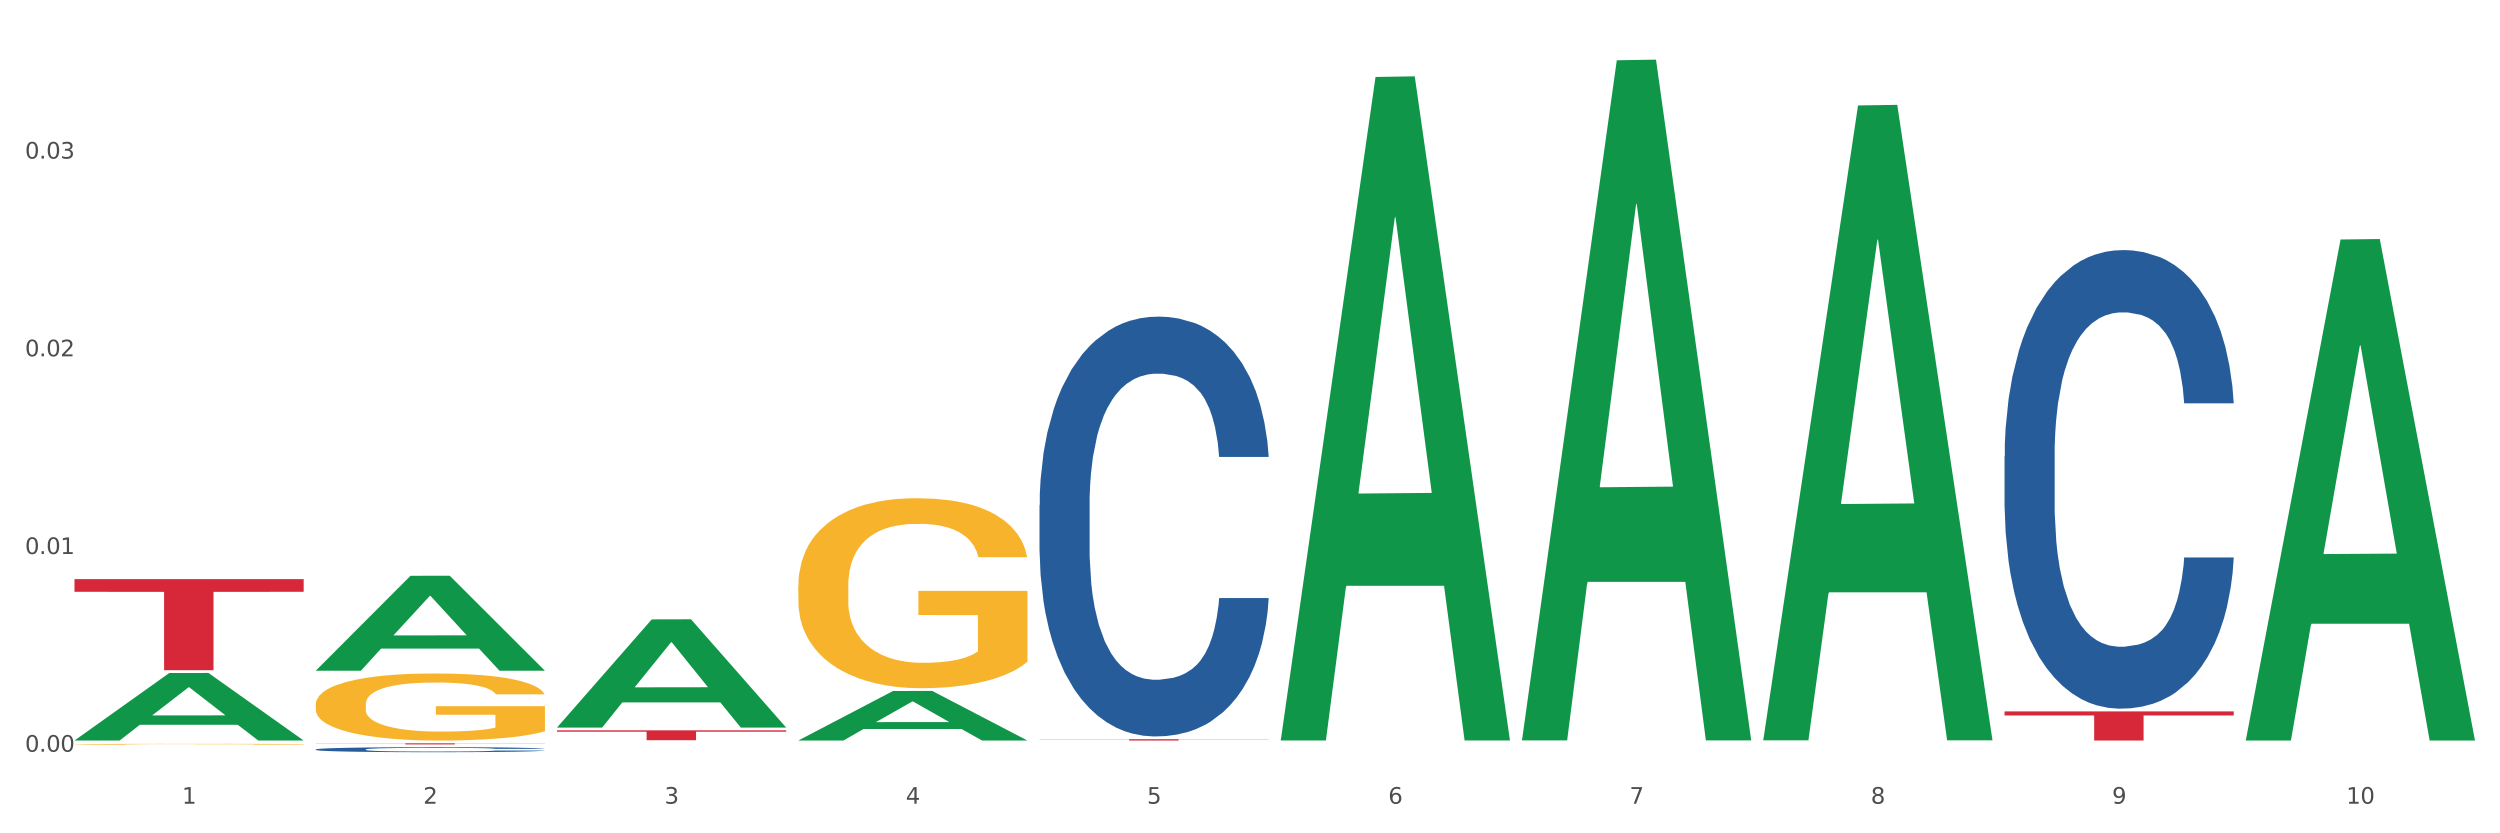 <?xml version="1.0" encoding="utf-8" standalone="no"?>
<!DOCTYPE svg PUBLIC "-//W3C//DTD SVG 1.1//EN"
  "http://www.w3.org/Graphics/SVG/1.1/DTD/svg11.dtd">
<svg xmlns:xlink="http://www.w3.org/1999/xlink" width="1080pt" height="360pt" viewBox="0 0 1080 360" xmlns="http://www.w3.org/2000/svg" version="1.1">
 <rect x="0" y="0" width="1080" height="360" fill="#333333" stroke="none"/>
 <defs>
  <style type="text/css">*{stroke-linejoin: round; stroke-linecap: butt}</style>
 </defs>
 <g id="figure_1">
  <g id="patch_1">
   <path d="M 0 360 
L 1080 360 
L 1080 0 
L 0 0 
z
" style="fill: #ffffff; stroke: #ffffff; stroke-linejoin: miter"/>
  </g>
  <g id="axes_1">
   <g id="matplotlib.axis_1">
    <g id="xtick_1">
     <g id="text_1">
      <!-- 1 -->
      <g style="fill: #4d4d4d" transform="translate(78.627 347.204) scale(0.096 -0.096)">
       <defs>
        <path id="DejaVuSans-31" d="M 794 531 
L 1825 531 
L 1825 4091 
L 703 3866 
L 703 4441 
L 1819 4666 
L 2450 4666 
L 2450 531 
L 3481 531 
L 3481 0 
L 794 0 
L 794 531 
z
" transform="scale(0.016)"/>
       </defs>
       <use xlink:href="#DejaVuSans-31"/>
      </g>
     </g>
    </g>
    <g id="xtick_2">
     <g id="text_2">
      <!-- 2 -->
      <g style="fill: #4d4d4d" transform="translate(182.851 347.204) scale(0.096 -0.096)">
       <defs>
        <path id="DejaVuSans-32" d="M 1228 531 
L 3431 531 
L 3431 0 
L 469 0 
L 469 531 
Q 828 903 1448 1529 
Q 2069 2156 2228 2338 
Q 2531 2678 2651 2914 
Q 2772 3150 2772 3378 
Q 2772 3750 2511 3984 
Q 2250 4219 1831 4219 
Q 1534 4219 1204 4116 
Q 875 4013 500 3803 
L 500 4441 
Q 881 4594 1212 4672 
Q 1544 4750 1819 4750 
Q 2544 4750 2975 4387 
Q 3406 4025 3406 3419 
Q 3406 3131 3298 2873 
Q 3191 2616 2906 2266 
Q 2828 2175 2409 1742 
Q 1991 1309 1228 531 
z
" transform="scale(0.016)"/>
       </defs>
       <use xlink:href="#DejaVuSans-32"/>
      </g>
     </g>
    </g>
    <g id="xtick_3">
     <g id="text_3">
      <!-- 3 -->
      <g style="fill: #4d4d4d" transform="translate(287.074 347.204) scale(0.096 -0.096)">
       <defs>
        <path id="DejaVuSans-33" d="M 2597 2516 
Q 3050 2419 3304 2112 
Q 3559 1806 3559 1356 
Q 3559 666 3084 287 
Q 2609 -91 1734 -91 
Q 1441 -91 1130 -33 
Q 819 25 488 141 
L 488 750 
Q 750 597 1062 519 
Q 1375 441 1716 441 
Q 2309 441 2620 675 
Q 2931 909 2931 1356 
Q 2931 1769 2642 2001 
Q 2353 2234 1838 2234 
L 1294 2234 
L 1294 2753 
L 1863 2753 
Q 2328 2753 2575 2939 
Q 2822 3125 2822 3475 
Q 2822 3834 2567 4026 
Q 2313 4219 1838 4219 
Q 1578 4219 1281 4162 
Q 984 4106 628 3988 
L 628 4550 
Q 988 4650 1302 4700 
Q 1616 4750 1894 4750 
Q 2613 4750 3031 4423 
Q 3450 4097 3450 3541 
Q 3450 3153 3228 2886 
Q 3006 2619 2597 2516 
z
" transform="scale(0.016)"/>
       </defs>
       <use xlink:href="#DejaVuSans-33"/>
      </g>
     </g>
    </g>
    <g id="xtick_4">
     <g id="text_4">
      <!-- 4 -->
      <g style="fill: #4d4d4d" transform="translate(391.298 347.204) scale(0.096 -0.096)">
       <defs>
        <path id="DejaVuSans-34" d="M 2419 4116 
L 825 1625 
L 2419 1625 
L 2419 4116 
z
M 2253 4666 
L 3047 4666 
L 3047 1625 
L 3713 1625 
L 3713 1100 
L 3047 1100 
L 3047 0 
L 2419 0 
L 2419 1100 
L 313 1100 
L 313 1709 
L 2253 4666 
z
" transform="scale(0.016)"/>
       </defs>
       <use xlink:href="#DejaVuSans-34"/>
      </g>
     </g>
    </g>
    <g id="xtick_5">
     <g id="text_5">
      <!-- 5 -->
      <g style="fill: #4d4d4d" transform="translate(495.522 347.204) scale(0.096 -0.096)">
       <defs>
        <path id="DejaVuSans-35" d="M 691 4666 
L 3169 4666 
L 3169 4134 
L 1269 4134 
L 1269 2991 
Q 1406 3038 1543 3061 
Q 1681 3084 1819 3084 
Q 2600 3084 3056 2656 
Q 3513 2228 3513 1497 
Q 3513 744 3044 326 
Q 2575 -91 1722 -91 
Q 1428 -91 1123 -41 
Q 819 9 494 109 
L 494 744 
Q 775 591 1075 516 
Q 1375 441 1709 441 
Q 2250 441 2565 725 
Q 2881 1009 2881 1497 
Q 2881 1984 2565 2268 
Q 2250 2553 1709 2553 
Q 1456 2553 1204 2497 
Q 953 2441 691 2322 
L 691 4666 
z
" transform="scale(0.016)"/>
       </defs>
       <use xlink:href="#DejaVuSans-35"/>
      </g>
     </g>
    </g>
    <g id="xtick_6">
     <g id="text_6">
      <!-- 6 -->
      <g style="fill: #4d4d4d" transform="translate(599.745 347.204) scale(0.096 -0.096)">
       <defs>
        <path id="DejaVuSans-36" d="M 2113 2584 
Q 1688 2584 1439 2293 
Q 1191 2003 1191 1497 
Q 1191 994 1439 701 
Q 1688 409 2113 409 
Q 2538 409 2786 701 
Q 3034 994 3034 1497 
Q 3034 2003 2786 2293 
Q 2538 2584 2113 2584 
z
M 3366 4563 
L 3366 3988 
Q 3128 4100 2886 4159 
Q 2644 4219 2406 4219 
Q 1781 4219 1451 3797 
Q 1122 3375 1075 2522 
Q 1259 2794 1537 2939 
Q 1816 3084 2150 3084 
Q 2853 3084 3261 2657 
Q 3669 2231 3669 1497 
Q 3669 778 3244 343 
Q 2819 -91 2113 -91 
Q 1303 -91 875 529 
Q 447 1150 447 2328 
Q 447 3434 972 4092 
Q 1497 4750 2381 4750 
Q 2619 4750 2861 4703 
Q 3103 4656 3366 4563 
z
" transform="scale(0.016)"/>
       </defs>
       <use xlink:href="#DejaVuSans-36"/>
      </g>
     </g>
    </g>
    <g id="xtick_7">
     <g id="text_7">
      <!-- 7 -->
      <g style="fill: #4d4d4d" transform="translate(703.969 347.204) scale(0.096 -0.096)">
       <defs>
        <path id="DejaVuSans-37" d="M 525 4666 
L 3525 4666 
L 3525 4397 
L 1831 0 
L 1172 0 
L 2766 4134 
L 525 4134 
L 525 4666 
z
" transform="scale(0.016)"/>
       </defs>
       <use xlink:href="#DejaVuSans-37"/>
      </g>
     </g>
    </g>
    <g id="xtick_8">
     <g id="text_8">
      <!-- 8 -->
      <g style="fill: #4d4d4d" transform="translate(808.193 347.204) scale(0.096 -0.096)">
       <defs>
        <path id="DejaVuSans-38" d="M 2034 2216 
Q 1584 2216 1326 1975 
Q 1069 1734 1069 1313 
Q 1069 891 1326 650 
Q 1584 409 2034 409 
Q 2484 409 2743 651 
Q 3003 894 3003 1313 
Q 3003 1734 2745 1975 
Q 2488 2216 2034 2216 
z
M 1403 2484 
Q 997 2584 770 2862 
Q 544 3141 544 3541 
Q 544 4100 942 4425 
Q 1341 4750 2034 4750 
Q 2731 4750 3128 4425 
Q 3525 4100 3525 3541 
Q 3525 3141 3298 2862 
Q 3072 2584 2669 2484 
Q 3125 2378 3379 2068 
Q 3634 1759 3634 1313 
Q 3634 634 3220 271 
Q 2806 -91 2034 -91 
Q 1263 -91 848 271 
Q 434 634 434 1313 
Q 434 1759 690 2068 
Q 947 2378 1403 2484 
z
M 1172 3481 
Q 1172 3119 1398 2916 
Q 1625 2713 2034 2713 
Q 2441 2713 2670 2916 
Q 2900 3119 2900 3481 
Q 2900 3844 2670 4047 
Q 2441 4250 2034 4250 
Q 1625 4250 1398 4047 
Q 1172 3844 1172 3481 
z
" transform="scale(0.016)"/>
       </defs>
       <use xlink:href="#DejaVuSans-38"/>
      </g>
     </g>
    </g>
    <g id="xtick_9">
     <g id="text_9">
      <!-- 9 -->
      <g style="fill: #4d4d4d" transform="translate(912.416 347.204) scale(0.096 -0.096)">
       <defs>
        <path id="DejaVuSans-39" d="M 703 97 
L 703 672 
Q 941 559 1184 500 
Q 1428 441 1663 441 
Q 2288 441 2617 861 
Q 2947 1281 2994 2138 
Q 2813 1869 2534 1725 
Q 2256 1581 1919 1581 
Q 1219 1581 811 2004 
Q 403 2428 403 3163 
Q 403 3881 828 4315 
Q 1253 4750 1959 4750 
Q 2769 4750 3195 4129 
Q 3622 3509 3622 2328 
Q 3622 1225 3098 567 
Q 2575 -91 1691 -91 
Q 1453 -91 1209 -44 
Q 966 3 703 97 
z
M 1959 2075 
Q 2384 2075 2632 2365 
Q 2881 2656 2881 3163 
Q 2881 3666 2632 3958 
Q 2384 4250 1959 4250 
Q 1534 4250 1286 3958 
Q 1038 3666 1038 3163 
Q 1038 2656 1286 2365 
Q 1534 2075 1959 2075 
z
" transform="scale(0.016)"/>
       </defs>
       <use xlink:href="#DejaVuSans-39"/>
      </g>
     </g>
    </g>
    <g id="xtick_10">
     <g id="text_10">
      <!-- 10 -->
      <g style="fill: #4d4d4d" transform="translate(1013.586 347.204) scale(0.096 -0.096)">
       <defs>
        <path id="DejaVuSans-30" d="M 2034 4250 
Q 1547 4250 1301 3770 
Q 1056 3291 1056 2328 
Q 1056 1369 1301 889 
Q 1547 409 2034 409 
Q 2525 409 2770 889 
Q 3016 1369 3016 2328 
Q 3016 3291 2770 3770 
Q 2525 4250 2034 4250 
z
M 2034 4750 
Q 2819 4750 3233 4129 
Q 3647 3509 3647 2328 
Q 3647 1150 3233 529 
Q 2819 -91 2034 -91 
Q 1250 -91 836 529 
Q 422 1150 422 2328 
Q 422 3509 836 4129 
Q 1250 4750 2034 4750 
z
" transform="scale(0.016)"/>
       </defs>
       <use xlink:href="#DejaVuSans-31"/>
       <use xlink:href="#DejaVuSans-30" transform="translate(63.623 0)"/>
      </g>
     </g>
    </g>
    <g id="xtick_11"/>
    <g id="xtick_12"/>
    <g id="xtick_13"/>
    <g id="xtick_14"/>
    <g id="xtick_15"/>
    <g id="xtick_16"/>
    <g id="xtick_17"/>
    <g id="xtick_18"/>
    <g id="xtick_19"/>
   </g>
   <g id="matplotlib.axis_2">
    <g id="ytick_1">
     <g id="text_11">
      <!-- 0.00 -->
      <g style="fill: #4d4d4d" transform="translate(10.8 324.747) scale(0.096 -0.096)">
       <defs>
        <path id="DejaVuSans-2e" d="M 684 794 
L 1344 794 
L 1344 0 
L 684 0 
L 684 794 
z
" transform="scale(0.016)"/>
       </defs>
       <use xlink:href="#DejaVuSans-30"/>
       <use xlink:href="#DejaVuSans-2e" transform="translate(63.623 0)"/>
       <use xlink:href="#DejaVuSans-30" transform="translate(95.41 0)"/>
       <use xlink:href="#DejaVuSans-30" transform="translate(159.033 0)"/>
      </g>
     </g>
    </g>
    <g id="ytick_2">
     <g id="text_12">
      <!-- 0.01 -->
      <g style="fill: #4d4d4d" transform="translate(10.8 239.335) scale(0.096 -0.096)">
       <use xlink:href="#DejaVuSans-30"/>
       <use xlink:href="#DejaVuSans-2e" transform="translate(63.623 0)"/>
       <use xlink:href="#DejaVuSans-30" transform="translate(95.41 0)"/>
       <use xlink:href="#DejaVuSans-31" transform="translate(159.033 0)"/>
      </g>
     </g>
    </g>
    <g id="ytick_3">
     <g id="text_13">
      <!-- 0.02 -->
      <g style="fill: #4d4d4d" transform="translate(10.8 153.924) scale(0.096 -0.096)">
       <use xlink:href="#DejaVuSans-30"/>
       <use xlink:href="#DejaVuSans-2e" transform="translate(63.623 0)"/>
       <use xlink:href="#DejaVuSans-30" transform="translate(95.41 0)"/>
       <use xlink:href="#DejaVuSans-32" transform="translate(159.033 0)"/>
      </g>
     </g>
    </g>
    <g id="ytick_4">
     <g id="text_14">
      <!-- 0.03 -->
      <g style="fill: #4d4d4d" transform="translate(10.8 68.512) scale(0.096 -0.096)">
       <use xlink:href="#DejaVuSans-30"/>
       <use xlink:href="#DejaVuSans-2e" transform="translate(63.623 0)"/>
       <use xlink:href="#DejaVuSans-30" transform="translate(95.41 0)"/>
       <use xlink:href="#DejaVuSans-33" transform="translate(159.033 0)"/>
      </g>
     </g>
    </g>
    <g id="ytick_5"/>
    <g id="ytick_6"/>
    <g id="ytick_7"/>
    <g id="ytick_8"/>
   </g>
   <g id="PolyCollection_1">
    <path d="M 32.175 319.864 
L 32.277 319.836 
L 73.107 290.744 
L 90.051 290.717 
L 131.187 319.919 
L 111.589 319.919 
L 102.709 313.119 
L 60.552 313.119 
L 60.246 313.228 
L 51.671 319.919 
L 32.175 319.919 
L 32.175 319.864 
L 65.86 309.061 
L 97.401 309.033 
L 81.783 296.941 
L 81.579 296.886 
L 81.375 296.969 
L 65.758 309.033 
L 65.86 309.061 
L 32.175 319.864 
z
" clip-path="url(#pcb15547755)" style="fill: #109648"/>
    <path d="M 240.622 315.507 
L 339.635 315.507 
L 339.635 316.097 
L 300.687 316.101 
L 300.687 319.754 
L 279.336 319.754 
L 279.336 316.101 
L 240.622 316.097 
L 240.622 315.511 
L 240.622 315.507 
z
" clip-path="url(#pcb15547755)" style="fill: #d62839"/>
    <path d="M 136.399 321.1 
L 235.411 321.1 
L 235.411 321.168 
L 196.463 321.169 
L 196.463 321.592 
L 175.112 321.592 
L 175.112 321.169 
L 136.399 321.168 
L 136.399 321.1 
L 136.399 321.1 
z
" clip-path="url(#pcb15547755)" style="fill: #d62839"/>
    <path d="M 32.175 250.191 
L 131.187 250.191 
L 131.187 255.658 
L 92.239 255.695 
L 92.239 289.536 
L 70.888 289.536 
L 70.888 255.695 
L 32.175 255.658 
L 32.175 250.228 
L 32.175 250.191 
z
" clip-path="url(#pcb15547755)" style="fill: #d62839"/>
    <path d="M 344.846 253.158 
L 344.963 253.083 
L 344.963 250.385 
L 345.197 248.062 
L 346.366 242.44 
L 348.119 237.793 
L 349.405 235.32 
L 350.691 233.296 
L 352.21 231.273 
L 354.081 229.174 
L 357.471 226.101 
L 359.575 224.527 
L 362.147 222.878 
L 366.823 220.479 
L 370.213 219.13 
L 373.72 218.006 
L 379.448 216.657 
L 383.188 216.057 
L 387.163 215.608 
L 391.956 215.308 
L 395.579 215.233 
L 403.529 215.458 
L 410.309 216.132 
L 413.582 216.657 
L 417.79 217.556 
L 420.011 218.156 
L 423.635 219.355 
L 427.376 220.929 
L 429.947 222.278 
L 433.805 224.827 
L 436.728 227.375 
L 439.416 230.523 
L 440.819 232.697 
L 441.871 234.72 
L 442.806 237.044 
L 443.741 240.716 
L 422.7 240.716 
L 421.882 238.093 
L 420.596 235.62 
L 418.725 233.221 
L 417.089 231.722 
L 414.283 229.848 
L 411.711 228.649 
L 409.023 227.75 
L 405.75 227 
L 403.178 226.626 
L 399.554 226.326 
L 392.423 226.401 
L 387.63 227 
L 384.357 227.75 
L 382.253 228.424 
L 380.383 229.174 
L 378.279 230.223 
L 375.824 231.797 
L 374.07 233.221 
L 372.317 235.02 
L 370.914 236.819 
L 369.628 238.918 
L 368.576 241.166 
L 367.758 243.49 
L 367.056 246.338 
L 366.472 251.06 
L 366.472 261.328 
L 366.706 263.652 
L 367.29 266.725 
L 367.992 269.048 
L 369.161 271.821 
L 370.213 273.695 
L 372.2 276.393 
L 374.421 278.642 
L 376.174 280.066 
L 377.928 281.265 
L 380.967 282.914 
L 384.357 284.263 
L 387.28 285.088 
L 391.254 285.837 
L 393.943 286.137 
L 396.281 286.287 
L 402.009 286.287 
L 406.1 286.062 
L 410.659 285.537 
L 414.166 284.863 
L 417.089 284.038 
L 420.362 282.689 
L 422.466 281.415 
L 422.466 265.75 
L 396.748 265.675 
L 396.748 255.257 
L 443.858 255.257 
L 443.858 285.837 
L 441.871 287.411 
L 439.65 288.835 
L 437.312 290.109 
L 433.805 291.683 
L 429.597 293.183 
L 425.856 294.232 
L 421.882 295.131 
L 417.206 295.956 
L 411.127 296.705 
L 407.386 297.005 
L 402.71 297.23 
L 397.216 297.305 
L 392.423 297.155 
L 387.747 296.78 
L 382.838 296.106 
L 378.045 295.131 
L 374.421 294.157 
L 370.797 292.958 
L 366.94 291.384 
L 363.9 289.885 
L 361.562 288.536 
L 358.99 286.812 
L 356.185 284.563 
L 354.081 282.539 
L 352.21 280.441 
L 350.223 277.742 
L 348.82 275.419 
L 347.418 272.496 
L 346.599 270.322 
L 345.664 266.949 
L 344.963 262.228 
L 344.846 253.158 
z
" clip-path="url(#pcb15547755)" style="fill: #f7b32b"/>
    <path d="M 136.399 304.337 
L 136.516 304.31 
L 136.516 303.358 
L 136.749 302.538 
L 137.918 300.554 
L 139.672 298.914 
L 140.958 298.041 
L 142.244 297.326 
L 143.763 296.612 
L 145.634 295.871 
L 149.024 294.787 
L 151.128 294.231 
L 153.699 293.649 
L 158.375 292.803 
L 161.765 292.327 
L 165.272 291.93 
L 171 291.454 
L 174.741 291.242 
L 178.716 291.083 
L 183.508 290.977 
L 187.132 290.951 
L 195.081 291.03 
L 201.861 291.268 
L 205.135 291.454 
L 209.343 291.771 
L 211.564 291.983 
L 215.188 292.406 
L 218.928 292.961 
L 221.5 293.438 
L 225.358 294.337 
L 228.28 295.237 
L 230.969 296.348 
L 232.372 297.115 
L 233.424 297.829 
L 234.359 298.649 
L 235.294 299.945 
L 214.253 299.945 
L 213.434 299.02 
L 212.148 298.147 
L 210.278 297.3 
L 208.641 296.771 
L 205.836 296.11 
L 203.264 295.686 
L 200.576 295.369 
L 197.302 295.104 
L 194.731 294.972 
L 191.107 294.866 
L 183.976 294.893 
L 179.183 295.104 
L 175.91 295.369 
L 173.806 295.607 
L 171.936 295.871 
L 169.831 296.242 
L 167.377 296.797 
L 165.623 297.3 
L 163.87 297.935 
L 162.467 298.57 
L 161.181 299.311 
L 160.129 300.104 
L 159.311 300.924 
L 158.609 301.93 
L 158.025 303.596 
L 158.025 307.22 
L 158.259 308.041 
L 158.843 309.125 
L 159.544 309.945 
L 160.713 310.924 
L 161.765 311.585 
L 163.753 312.538 
L 165.974 313.331 
L 167.727 313.834 
L 169.481 314.257 
L 172.52 314.839 
L 175.91 315.316 
L 178.833 315.607 
L 182.807 315.871 
L 185.496 315.977 
L 187.834 316.03 
L 193.562 316.03 
L 197.653 315.95 
L 202.212 315.765 
L 205.719 315.527 
L 208.641 315.236 
L 211.915 314.76 
L 214.019 314.31 
L 214.019 308.781 
L 188.301 308.755 
L 188.301 305.078 
L 235.411 305.078 
L 235.411 315.871 
L 233.424 316.427 
L 231.203 316.929 
L 228.865 317.379 
L 225.358 317.935 
L 221.15 318.464 
L 217.409 318.834 
L 213.434 319.151 
L 208.758 319.442 
L 202.68 319.707 
L 198.939 319.813 
L 194.263 319.892 
L 188.769 319.919 
L 183.976 319.866 
L 179.3 319.733 
L 174.39 319.495 
L 169.598 319.151 
L 165.974 318.808 
L 162.35 318.384 
L 158.492 317.829 
L 155.453 317.3 
L 153.115 316.823 
L 150.543 316.215 
L 147.738 315.421 
L 145.634 314.707 
L 143.763 313.966 
L 141.776 313.014 
L 140.373 312.194 
L 138.97 311.162 
L 138.152 310.395 
L 137.217 309.205 
L 136.516 307.538 
L 136.399 304.337 
z
" clip-path="url(#pcb15547755)" style="fill: #f7b32b"/>
    <path d="M 32.175 321.518 
L 32.292 321.518 
L 32.292 321.504 
L 32.526 321.493 
L 33.695 321.465 
L 35.448 321.442 
L 36.734 321.43 
L 38.02 321.42 
L 39.54 321.41 
L 41.41 321.399 
L 44.8 321.384 
L 46.904 321.376 
L 49.476 321.368 
L 54.152 321.356 
L 57.542 321.349 
L 61.049 321.344 
L 66.777 321.337 
L 70.517 321.334 
L 74.492 321.332 
L 79.285 321.33 
L 82.909 321.33 
L 90.858 321.331 
L 97.638 321.334 
L 100.911 321.337 
L 105.119 321.342 
L 107.34 321.344 
L 110.964 321.35 
L 114.705 321.358 
L 117.277 321.365 
L 121.134 321.378 
L 124.057 321.39 
L 126.745 321.406 
L 128.148 321.417 
L 129.2 321.427 
L 130.135 321.438 
L 131.071 321.456 
L 110.029 321.456 
L 109.211 321.443 
L 107.925 321.431 
L 106.054 321.419 
L 104.418 321.412 
L 101.612 321.402 
L 99.041 321.397 
L 96.352 321.392 
L 93.079 321.388 
L 90.507 321.386 
L 86.883 321.385 
L 79.752 321.385 
L 74.96 321.388 
L 71.686 321.392 
L 69.582 321.395 
L 67.712 321.399 
L 65.608 321.404 
L 63.153 321.412 
L 61.399 321.419 
L 59.646 321.428 
L 58.243 321.437 
L 56.957 321.447 
L 55.905 321.459 
L 55.087 321.47 
L 54.386 321.484 
L 53.801 321.508 
L 53.801 321.558 
L 54.035 321.57 
L 54.619 321.585 
L 55.321 321.597 
L 56.49 321.611 
L 57.542 321.62 
L 59.529 321.633 
L 61.75 321.644 
L 63.504 321.651 
L 65.257 321.657 
L 68.296 321.666 
L 71.686 321.672 
L 74.609 321.676 
L 78.583 321.68 
L 81.272 321.681 
L 83.61 321.682 
L 89.338 321.682 
L 93.429 321.681 
L 97.988 321.679 
L 101.495 321.675 
L 104.418 321.671 
L 107.691 321.664 
L 109.795 321.658 
L 109.795 321.58 
L 84.078 321.58 
L 84.078 321.528 
L 131.187 321.528 
L 131.187 321.68 
L 129.2 321.688 
L 126.979 321.695 
L 124.641 321.701 
L 121.134 321.709 
L 116.926 321.716 
L 113.185 321.722 
L 109.211 321.726 
L 104.535 321.73 
L 98.456 321.734 
L 94.715 321.735 
L 90.039 321.736 
L 84.545 321.737 
L 79.752 321.736 
L 75.076 321.734 
L 70.167 321.731 
L 65.374 321.726 
L 61.75 321.721 
L 58.126 321.715 
L 54.269 321.707 
L 51.229 321.7 
L 48.891 321.693 
L 46.32 321.685 
L 43.514 321.674 
L 41.41 321.664 
L 39.54 321.653 
L 37.552 321.64 
L 36.15 321.628 
L 34.747 321.614 
L 33.928 321.603 
L 32.993 321.586 
L 32.292 321.563 
L 32.175 321.518 
z
" clip-path="url(#pcb15547755)" style="fill: #f7b32b"/>
    <path d="M 136.399 323.751 
L 136.516 323.749 
L 136.516 323.694 
L 136.867 323.618 
L 138.154 323.479 
L 139.793 323.374 
L 142.602 323.251 
L 144.123 323.199 
L 146.113 323.141 
L 150.209 323.048 
L 154.89 322.968 
L 158.167 322.925 
L 160.625 322.897 
L 166.126 322.847 
L 169.286 322.825 
L 172.563 322.807 
L 175.372 322.796 
L 180.053 322.782 
L 183.798 322.776 
L 188.129 322.774 
L 191.757 322.776 
L 196.555 322.784 
L 203.577 322.807 
L 206.269 322.821 
L 209.897 322.845 
L 213.642 322.877 
L 216.685 322.909 
L 220.196 322.955 
L 223.824 323.014 
L 227.336 323.09 
L 229.793 323.159 
L 231.783 323.233 
L 233.538 323.322 
L 234.826 323.419 
L 235.411 323.501 
L 213.993 323.501 
L 213.408 323.427 
L 212.238 323.348 
L 211.068 323.294 
L 209.78 323.251 
L 207.791 323.201 
L 206.035 323.169 
L 203.109 323.131 
L 200.417 323.108 
L 198.194 323.094 
L 195.502 323.082 
L 189.767 323.07 
L 185.671 323.07 
L 183.096 323.074 
L 179.936 323.084 
L 177.244 323.098 
L 174.084 323.121 
L 171.626 323.147 
L 169.169 323.181 
L 167.764 323.205 
L 165.658 323.249 
L 164.253 323.284 
L 162.381 323.346 
L 161.327 323.39 
L 159.455 323.503 
L 158.635 323.586 
L 158.284 323.644 
L 158.05 323.708 
L 158.05 324.018 
L 158.752 324.157 
L 159.338 324.216 
L 160.274 324.284 
L 162.029 324.371 
L 164.604 324.457 
L 167.296 324.518 
L 169.52 324.556 
L 171.626 324.584 
L 173.733 324.606 
L 176.308 324.626 
L 178.415 324.638 
L 181.575 324.649 
L 185.32 324.655 
L 188.246 324.655 
L 194.214 324.645 
L 196.906 324.636 
L 199.481 324.622 
L 202.29 324.6 
L 204.514 324.576 
L 205.801 324.558 
L 207.908 324.52 
L 209.546 324.481 
L 210.951 324.435 
L 211.887 324.395 
L 212.94 324.336 
L 213.759 324.268 
L 213.993 324.232 
L 235.411 324.232 
L 234.943 324.304 
L 234.124 324.373 
L 232.485 324.467 
L 231.198 324.52 
L 229.208 324.586 
L 227.102 324.642 
L 224.176 324.703 
L 221.484 324.749 
L 218.675 324.789 
L 215.632 324.824 
L 210.131 324.874 
L 208.142 324.888 
L 203.928 324.912 
L 200.651 324.926 
L 195.853 324.94 
L 190.937 324.948 
L 185.788 324.95 
L 181.223 324.946 
L 176.191 324.934 
L 173.031 324.922 
L 169.52 324.904 
L 165.424 324.876 
L 161.561 324.842 
L 157.933 324.802 
L 154.539 324.757 
L 151.379 324.705 
L 147.283 324.62 
L 144.24 324.536 
L 142.016 324.459 
L 140.495 324.393 
L 138.973 324.31 
L 138.154 324.252 
L 136.867 324.113 
L 136.399 323.984 
L 136.399 323.751 
z
" clip-path="url(#pcb15547755)" style="fill: #255c99"/>
    <path d="M 449.069 319.333 
L 548.082 319.333 
L 548.082 319.414 
L 509.134 319.415 
L 509.134 319.919 
L 487.783 319.919 
L 487.783 319.415 
L 449.069 319.414 
L 449.069 319.333 
L 449.069 319.333 
z
" clip-path="url(#pcb15547755)" style="fill: #d62839"/>
    <path d="M 865.964 197.05 
L 866.081 196.869 
L 866.081 191.803 
L 866.432 184.927 
L 867.719 172.262 
L 869.358 162.673 
L 872.167 151.455 
L 873.688 146.75 
L 875.678 141.503 
L 879.774 133 
L 884.456 125.762 
L 887.733 121.782 
L 890.19 119.249 
L 895.691 114.725 
L 898.851 112.735 
L 902.128 111.107 
L 904.937 110.021 
L 909.618 108.754 
L 913.364 108.212 
L 917.694 108.031 
L 921.322 108.212 
L 926.12 108.935 
L 933.143 111.107 
L 935.834 112.373 
L 939.463 114.544 
L 943.208 117.439 
L 946.251 120.334 
L 949.762 124.496 
L 953.39 129.924 
L 956.901 136.799 
L 959.359 143.132 
L 961.348 149.826 
L 963.104 157.968 
L 964.391 166.834 
L 964.976 174.252 
L 943.559 174.252 
L 942.974 167.558 
L 941.803 160.32 
L 940.633 155.435 
L 939.346 151.455 
L 937.356 146.931 
L 935.6 144.036 
L 932.674 140.599 
L 929.983 138.428 
L 927.759 137.161 
L 925.067 136.075 
L 919.332 134.99 
L 915.236 134.99 
L 912.661 135.352 
L 909.501 136.256 
L 906.81 137.523 
L 903.65 139.694 
L 901.192 142.046 
L 898.734 145.122 
L 897.33 147.293 
L 895.223 151.274 
L 893.819 154.531 
L 891.946 160.14 
L 890.893 164.12 
L 889.02 174.433 
L 888.201 182.032 
L 887.85 187.28 
L 887.616 193.069 
L 887.616 221.295 
L 888.318 233.96 
L 888.903 239.388 
L 889.839 245.54 
L 891.595 253.501 
L 894.17 261.281 
L 896.861 266.89 
L 899.085 270.328 
L 901.192 272.861 
L 903.298 274.851 
L 905.873 276.661 
L 907.98 277.746 
L 911.14 278.832 
L 914.885 279.375 
L 917.811 279.375 
L 923.78 278.47 
L 926.472 277.565 
L 929.046 276.299 
L 931.855 274.308 
L 934.079 272.137 
L 935.366 270.509 
L 937.473 267.071 
L 939.111 263.452 
L 940.516 259.291 
L 941.452 255.672 
L 942.505 250.244 
L 943.325 244.093 
L 943.559 240.836 
L 964.976 240.836 
L 964.508 247.349 
L 963.689 253.682 
L 962.05 262.186 
L 960.763 267.071 
L 958.773 273.042 
L 956.667 278.108 
L 953.741 283.717 
L 951.049 287.878 
L 948.24 291.497 
L 945.197 294.754 
L 939.697 299.277 
L 937.707 300.544 
L 933.494 302.715 
L 930.217 303.982 
L 925.418 305.248 
L 920.503 305.972 
L 915.353 306.153 
L 910.789 305.791 
L 905.756 304.705 
L 902.596 303.62 
L 899.085 301.991 
L 894.989 299.458 
L 891.127 296.382 
L 887.499 292.764 
L 884.105 288.602 
L 880.945 283.898 
L 876.848 276.118 
L 873.805 268.519 
L 871.582 261.462 
L 870.06 255.491 
L 868.539 247.892 
L 867.719 242.645 
L 866.432 229.98 
L 865.964 218.219 
L 865.964 197.05 
z
" clip-path="url(#pcb15547755)" style="fill: #255c99"/>
    <path d="M 449.069 218.269 
L 449.187 218.103 
L 449.187 213.465 
L 449.538 207.171 
L 450.825 195.576 
L 452.464 186.796 
L 455.272 176.527 
L 456.794 172.22 
L 458.783 167.416 
L 462.88 159.631 
L 467.561 153.005 
L 470.838 149.361 
L 473.296 147.042 
L 478.797 142.901 
L 481.957 141.079 
L 485.234 139.588 
L 488.042 138.594 
L 492.724 137.435 
L 496.469 136.938 
L 500.799 136.772 
L 504.427 136.938 
L 509.226 137.6 
L 516.248 139.588 
L 518.94 140.748 
L 522.568 142.735 
L 526.313 145.386 
L 529.356 148.036 
L 532.867 151.846 
L 536.495 156.815 
L 540.006 163.109 
L 542.464 168.907 
L 544.454 175.036 
L 546.209 182.49 
L 547.497 190.606 
L 548.082 197.398 
L 526.664 197.398 
L 526.079 191.269 
L 524.909 184.643 
L 523.738 180.171 
L 522.451 176.527 
L 520.461 172.385 
L 518.706 169.735 
L 515.78 166.588 
L 513.088 164.6 
L 510.864 163.441 
L 508.173 162.447 
L 502.438 161.453 
L 498.342 161.453 
L 495.767 161.784 
L 492.607 162.612 
L 489.915 163.772 
L 486.755 165.76 
L 484.297 167.913 
L 481.84 170.729 
L 480.435 172.717 
L 478.328 176.361 
L 476.924 179.342 
L 475.051 184.477 
L 473.998 188.122 
L 472.126 197.563 
L 471.306 204.52 
L 470.955 209.324 
L 470.721 214.624 
L 470.721 240.465 
L 471.423 252.06 
L 472.009 257.029 
L 472.945 262.661 
L 474.7 269.949 
L 477.275 277.072 
L 479.967 282.207 
L 482.191 285.354 
L 484.297 287.673 
L 486.404 289.495 
L 488.979 291.152 
L 491.085 292.146 
L 494.245 293.139 
L 497.991 293.636 
L 500.916 293.636 
L 506.885 292.808 
L 509.577 291.98 
L 512.152 290.82 
L 514.961 288.998 
L 517.184 287.011 
L 518.472 285.52 
L 520.578 282.373 
L 522.217 279.06 
L 523.621 275.25 
L 524.558 271.937 
L 525.611 266.968 
L 526.43 261.336 
L 526.664 258.354 
L 548.082 258.354 
L 547.614 264.317 
L 546.795 270.115 
L 545.156 277.9 
L 543.869 282.373 
L 541.879 287.839 
L 539.772 292.477 
L 536.846 297.612 
L 534.155 301.422 
L 531.346 304.734 
L 528.303 307.716 
L 522.802 311.857 
L 520.813 313.017 
L 516.599 315.004 
L 513.322 316.164 
L 508.524 317.323 
L 503.608 317.986 
L 498.459 318.152 
L 493.894 317.82 
L 488.862 316.826 
L 485.702 315.833 
L 482.191 314.342 
L 478.094 312.023 
L 474.232 309.207 
L 470.604 305.894 
L 467.21 302.084 
L 464.05 297.777 
L 459.954 290.655 
L 456.911 283.698 
L 454.687 277.238 
L 453.166 271.771 
L 451.644 264.814 
L 450.825 260.011 
L 449.538 248.416 
L 449.069 237.649 
L 449.069 218.269 
z
" clip-path="url(#pcb15547755)" style="fill: #255c99"/>
    <path d="M 970.188 319.512 
L 970.29 319.308 
L 1011.12 103.46 
L 1028.064 103.257 
L 1069.2 319.919 
L 1049.602 319.919 
L 1040.721 269.466 
L 998.564 269.466 
L 998.258 270.28 
L 989.684 319.919 
L 970.188 319.919 
L 970.188 319.512 
L 1003.872 239.357 
L 1035.413 239.154 
L 1019.796 149.437 
L 1019.592 149.03 
L 1019.388 149.641 
L 1003.77 239.154 
L 1003.872 239.357 
L 970.188 319.512 
z
" clip-path="url(#pcb15547755)" style="fill: #109648"/>
    <path d="M 761.74 319.303 
L 761.842 319.046 
L 802.672 45.552 
L 819.617 45.294 
L 860.753 319.819 
L 841.154 319.819 
L 832.274 255.892 
L 790.117 255.892 
L 789.811 256.923 
L 781.237 319.819 
L 761.74 319.819 
L 761.74 319.303 
L 795.425 217.742 
L 826.966 217.484 
L 811.349 103.808 
L 811.144 103.292 
L 810.94 104.066 
L 795.323 217.484 
L 795.425 217.742 
L 761.74 319.303 
z
" clip-path="url(#pcb15547755)" style="fill: #109648"/>
    <path d="M 657.517 319.295 
L 657.619 319.019 
L 698.449 26.036 
L 715.393 25.759 
L 756.529 319.848 
L 736.931 319.848 
L 728.05 251.365 
L 685.893 251.365 
L 685.587 252.47 
L 677.013 319.848 
L 657.517 319.848 
L 657.517 319.295 
L 691.201 210.497 
L 722.742 210.22 
L 707.125 88.443 
L 706.921 87.891 
L 706.717 88.719 
L 691.099 210.22 
L 691.201 210.497 
L 657.517 319.295 
z
" clip-path="url(#pcb15547755)" style="fill: #109648"/>
    <path d="M 553.293 319.353 
L 553.395 319.083 
L 594.225 33.243 
L 611.169 32.974 
L 652.306 319.891 
L 632.707 319.891 
L 623.827 253.079 
L 581.67 253.079 
L 581.364 254.156 
L 572.789 319.891 
L 553.293 319.891 
L 553.293 319.353 
L 586.978 213.207 
L 618.519 212.937 
L 602.901 94.129 
L 602.697 93.59 
L 602.493 94.398 
L 586.876 212.937 
L 586.978 213.207 
L 553.293 319.353 
z
" clip-path="url(#pcb15547755)" style="fill: #109648"/>
    <path d="M 344.846 319.878 
L 344.948 319.858 
L 385.778 298.506 
L 402.722 298.486 
L 443.858 319.919 
L 424.26 319.919 
L 415.379 314.928 
L 373.223 314.928 
L 372.916 315.008 
L 364.342 319.919 
L 344.846 319.919 
L 344.846 319.878 
L 378.53 311.949 
L 410.072 311.929 
L 394.454 303.054 
L 394.25 303.014 
L 394.046 303.075 
L 378.428 311.929 
L 378.53 311.949 
L 344.846 319.878 
z
" clip-path="url(#pcb15547755)" style="fill: #109648"/>
    <path d="M 240.622 314.238 
L 240.724 314.194 
L 281.554 267.571 
L 298.499 267.527 
L 339.635 314.326 
L 320.036 314.326 
L 311.156 303.428 
L 268.999 303.428 
L 268.693 303.604 
L 260.118 314.326 
L 240.622 314.326 
L 240.622 314.238 
L 274.307 296.925 
L 305.848 296.881 
L 290.231 277.502 
L 290.026 277.414 
L 289.822 277.546 
L 274.205 296.881 
L 274.307 296.925 
L 240.622 314.238 
z
" clip-path="url(#pcb15547755)" style="fill: #109648"/>
    <path d="M 136.399 289.692 
L 136.501 289.654 
L 177.331 248.743 
L 194.275 248.705 
L 235.411 289.77 
L 215.813 289.77 
L 206.932 280.207 
L 164.775 280.207 
L 164.469 280.361 
L 155.895 289.77 
L 136.399 289.77 
L 136.399 289.692 
L 170.083 274.5 
L 201.624 274.462 
L 186.007 257.458 
L 185.803 257.381 
L 185.599 257.496 
L 169.981 274.462 
L 170.083 274.5 
L 136.399 289.692 
z
" clip-path="url(#pcb15547755)" style="fill: #109648"/>
    <path d="M 865.964 307.334 
L 964.976 307.334 
L 964.976 309.083 
L 926.028 309.095 
L 926.028 319.919 
L 904.677 319.919 
L 904.677 309.095 
L 865.964 309.083 
L 865.964 307.346 
L 865.964 307.334 
z
" clip-path="url(#pcb15547755)" style="fill: #d62839"/>
   </g>
  </g>
 </g>
 <defs>
  <clipPath id="pcb15547755">
   <rect x="32.175" y="10.8" width="1037.025" height="329.109"/>
  </clipPath>
 </defs>
</svg>
